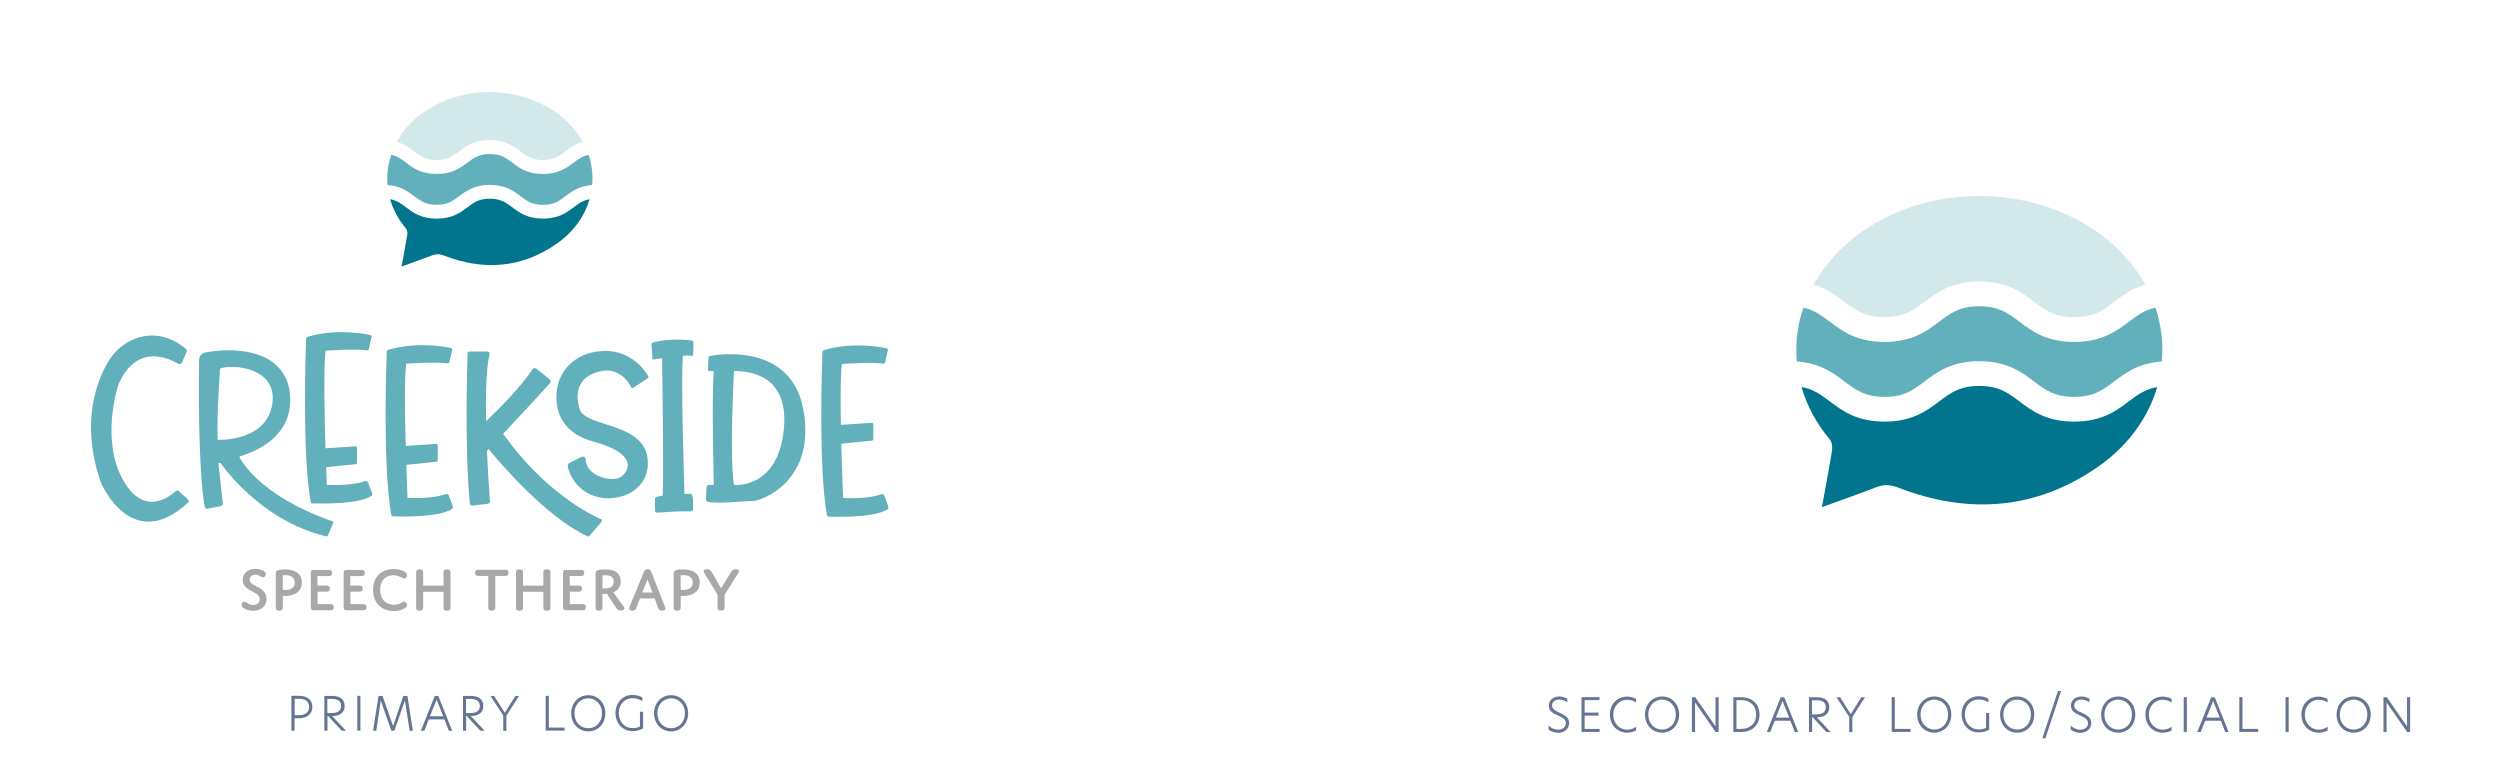 <?xml version="1.0" encoding="utf-8"?>
<!-- Generator: Adobe Illustrator 23.0.3, SVG Export Plug-In . SVG Version: 6.00 Build 0)  -->
<svg version="1.1" id="Layer_1" xmlns="http://www.w3.org/2000/svg" xmlns:xlink="http://www.w3.org/1999/xlink" x="0px" y="0px"
	 viewBox="0 0 1920 600" style="enable-background:new 0 0 1920 600;" xml:space="preserve">
<style type="text/css">
	.st0{fill:#D3E8EA;}
	.st1{fill:#00758D;}
	.st2{fill:#61B0BC;}
	.st3{fill:#A7A8A9;}
	.st4{fill:#667593;}
</style>
<g>
	<g>
		<path class="st0" d="M318.1,116.3c4.9,3.7,8.8,6.6,17.2,6.6s12.3-2.9,17.2-6.6c5.5-4.1,11.6-8.7,23.6-8.7c12,0,18.2,4.6,23.6,8.7
			c4.9,3.7,8.8,6.6,17.2,6.6s12.3-2.9,17.2-6.6c3.7-2.7,7.7-5.7,13.5-7.4c-4.3-7.8-10.5-15-18.6-21.1c-29.2-22-73-22.8-103.1-2
			c-9.3,6.4-16.5,14.4-21.3,23.1C310.5,110.6,314.5,113.6,318.1,116.3z"/>
	</g>
	<g>
		<path class="st1" d="M440.6,159.2c-5.5,4.1-11.6,8.7-23.6,8.7c-12,0-18.2-4.6-23.6-8.7c-4.9-3.7-8.8-6.6-17.2-6.6
			c-8.4,0-12.3,2.9-17.2,6.6c-5.5,4.1-11.6,8.7-23.6,8.7s-18.2-4.6-23.6-8.7c-3.8-2.9-7-5.3-12.2-6.2c2.3,7.9,6.3,15.5,12.2,22.5
			c0.9,1.1,1.2,3.2,1,4.7c-1.3,7.9-2.8,15.8-4.4,24.5c8.4-3.1,16-5.7,23.5-8.6c3.2-1.2,5.9-1.1,9.2,0.2c30.2,11.7,59.3,9.7,86.1-8.9
			c13.3-9.2,21.8-21.4,25.6-34.4C447.6,153.9,444.4,156.3,440.6,159.2z"/>
	</g>
	<g>
		<path class="st2" d="M417,133.6c-12,0-18.2-4.6-23.6-8.7c-4.9-3.7-8.8-6.6-17.2-6.6c-8.4,0-12.3,2.9-17.2,6.6
			c-5.5,4.1-11.6,8.7-23.6,8.7s-18.2-4.6-23.6-8.7c-3.6-2.7-6.7-5-11.3-6c-2.6,7.5-3.5,15.3-2.9,23.2c10,0.7,15.6,4.9,20.6,8.6
			c4.9,3.7,8.8,6.6,17.2,6.6s12.3-2.9,17.2-6.6c5.5-4.1,11.6-8.7,23.6-8.7c12,0,18.2,4.6,23.6,8.7c4.9,3.7,8.8,6.6,17.2,6.6
			s12.3-2.9,17.2-6.6c5-3.7,10.6-7.9,20.6-8.6c0.7-7.8-0.2-15.6-2.8-23.2c-4.7,1-7.8,3.3-11.4,6C435.2,128.9,429,133.6,417,133.6z"
			/>
	</g>
	<g>
		<g>
			<path class="st2" d="M137.3,377.1c-0.6-0.6-1.5-0.6-2.2,0c-4.7,4.3-24.1,19.7-40-7.4c-18.2-31-4.6-72.9-4.6-72.9
				s11.4-36.9,46.4-17.5c1.1,0.6,2.4,0.1,2.9-1l3.5-8c0.4-0.8,0.2-1.8-0.5-2.3c-4.2-3.7-19.9-15.7-40-7.5
				c-8.5,3.5-15.5,9.9-20.1,17.9c-8.6,14.8-20.9,46.7-5.4,91.8c0,0,23.3,56.3,67.1,15.8c0.7-0.6,0.7-1.7,0-2.4L137.3,377.1z"/>
		</g>
		<g>
			<path class="st2" d="M255.2,400.3c-8.2-2.7-53.3-18.8-71.1-48.7c-0.3-0.5,0-1.1,0.5-1.3c6.1-1.7,35.7-11.1,38.1-38.9
				c2.7-31-22.8-38.3-22.8-38.3s-15.5-7.3-42.2-2.4c-2.8,0.5-4.8,2.9-4.8,5.7c-0.3,18.1-0.8,83.6,4.3,112.8c0.2,1,1.2,1.7,2.2,1.5
				c2.7-0.5,7.6-1.5,10.2-2c0.9-0.2,1.6-1,1.5-2c-0.6-5.7-2.5-24.6-3.4-30.4c-0.1-0.4,0.2-0.7,0.6-0.7h1.1c0,0,29.7,44.1,81,56.3
				c0.6,0.1,1.2-0.2,1.4-0.7l4-9.2C256.2,401.3,255.9,400.5,255.2,400.3z M167.2,337.8c-0.9-18.2,1.8-54.7,1.8-54.7
				c7.3-3.6,44.7-1.8,40.1,27.3C204.5,339.6,167.2,337.8,167.2,337.8z"/>
		</g>
		<g>
			<path class="st2" d="M282.7,370.6c-0.3-0.9-1.4-1.4-2.3-1.1c-3.4,1.2-12.3,3.6-29.4,2.9c0,0-0.2-5.3-0.5-13.6
				c7.9-0.9,19.3-2,22.7-2.3c0.6-0.1,1-0.6,1-1.1v-11.4c0-0.7-0.6-1.2-1.2-1.2l-23,1.5c-0.8-26.4-1.6-63.6,0.1-75
				c0,0,23.9-1.6,31.7-0.2c0.6,0.1,1.2-0.3,1.4-0.9l2.2-9.5c0.2-0.6-0.3-1.3-0.9-1.4c-5.1-1.1-26-5-48.1,1.3
				c-0.8,0.2-1.3,0.9-1.3,1.7c-0.4,11.2-3,89.6,3.5,125c0.1,0.8,0.8,1.3,1.6,1.3c6.5,0.2,34.8,0.8,44.9-5.6c0.7-0.4,1-1.3,0.7-2.1
				L282.7,370.6z"/>
		</g>
		<g>
			<path class="st2" d="M344.7,380.6c-0.3-0.9-1.4-1.4-2.3-1.1c-3.4,1.2-12.3,3.6-29.4,2.9c0,0-0.5-10.7-0.9-25.4
				c8-0.9,19.6-2,23.1-2.4c0.6-0.1,1-0.6,1-1.1v-11.4c0-0.7-0.6-1.2-1.2-1.2l-23.4,1.6c-0.7-24.7-1-53.4,0.4-63.2
				c0,0,23.9-1.6,31.7-0.2c0.6,0.1,1.2-0.3,1.4-0.9l2.2-9.5c0.2-0.6-0.3-1.3-0.9-1.4c-5.1-1.1-26-5-48.1,1.3
				c-0.8,0.2-1.3,0.9-1.3,1.7c-0.4,11.2-3,89.6,3.5,125c0.1,0.8,0.8,1.3,1.6,1.3c6.5,0.2,34.8,0.8,44.9-5.6c0.7-0.4,1-1.3,0.7-2.1
				L344.7,380.6z"/>
		</g>
		<g>
			<path class="st2" d="M461.8,398.9c-6.9-3-42.9-20.1-75.4-65.7c13.8-14.6,30.8-33.2,35.9-38.8c0.8-0.9,0.7-2.3-0.2-3.1l-10.1-8.1
				c-1-0.8-2.4-0.6-3.1,0.5c-9.5,14.4-27.5,32.1-35.6,39.8c-0.4-20.4,0.1-40.6,2.7-51.8c0.2-0.9-0.5-1.7-1.4-1.7h-14.1
				c-0.8,0-1.4,0.6-1.4,1.4c-0.3,9.9-2.3,72.4,1.7,115.1c0.1,1.1,1.1,1.9,2.2,1.8l11.5-1.4c1.1-0.1,1.9-1.1,1.8-2.1
				c-0.4-5.2-1.5-20.6-2.3-38.6c0.4-0.4,0.9-0.9,1.3-1.3c7.6,9.3,43.8,52.2,76.1,67.1c0.4,0.2,0.8,0.1,1.1-0.2l9.6-11.2
				C462.6,399.9,462.4,399.1,461.8,398.9z"/>
		</g>
		<g>
			<path class="st2" d="M459.3,269.9c-27.3,3.6-31,26.4-31,26.4s-9.1,32.8,27.3,42.8c36.5,10,26.4,23.7,21,27.3
				c-5.9,4-26.4-0.1-26.8-13.6c-0.1-1.6-1.8-2.6-3.2-1.9l-9.2,4.6c-1.1,0.5-1.7,1.8-1.4,3c1.5,5.7,7.3,21.6,27.9,24.1
				c6,0.7,15.2-1.1,20.4-4.2c6.5-3.9,14-11.2,13.2-24.6c-1.8-30.1-47.9-25.1-52.4-39.7s0.8-26.3,17.3-29.2
				c13.2-2.3,20.3,8.3,22.2,12.3c0.3,0.7,1.2,1,1.9,0.5l10.9-7.2c0.6-0.4,0.8-1.1,0.4-1.7C495.2,284.3,483.2,266.7,459.3,269.9z"/>
		</g>
		<g>
			<path class="st2" d="M524.4,273.2c2.6-0.2,4.9-0.2,6.6,0.1c0.7,0.1,1.3-0.4,1.3-1.1c0.2-2.4,0.5-7.4,0.1-9.7
				c-0.1-0.5-0.5-0.9-1-1c-3.5-0.5-18-2-30.6,1.8c-0.3,0.1-0.5,0.4-0.5,0.7l0.8,11.5c0,0.4,0.4,0.7,0.8,0.6c1.2-0.2,3.6-0.6,6.6-1.1
				c0.2,15.5,1.2,81.3,0.5,105.6c-1.8,0.3-3.4,0.6-4.8,1c-0.7,0.2-1.2,0.9-1.2,1.7v8.7c0,1,0.8,1.8,1.8,1.7c5.2-0.4,20-1.3,25.6-1
				c1,0.1,1.8-0.7,1.9-1.7c0.1-3.7,0.2-11.8-1.9-11.8c0,0-1.9,0-4.7,0.1C525.2,363.3,523,297.4,524.4,273.2z"/>
		</g>
		<g>
			<path class="st2" d="M545.1,273.4c-0.6,0.1-1,0.6-1,1.1l-0.4,9.2c0,0.7,0.5,1.3,1.2,1.3h3.3c-1.8,17.3,0,87.5,0,87.5h-4
				c-0.8,0-1.5,0.7-1.6,1.5l-0.4,9.7c0,0.7,0.5,1.4,1.2,1.6c6.5,1.9,27.6-0.5,34.4-0.5c7.3,0,49.2-15.5,39.2-70.2
				C607.7,263.8,553,271.9,545.1,273.4z M602,329.6c-4.6,46.5-38.3,42.8-38.3,42.8c-3.6-21,0-87.5,0-87.5h0.9
				C567.8,285.4,606.6,283.1,602,329.6z"/>
		</g>
		<g>
			<path class="st2" d="M682.2,389l-3-8.3c-0.3-0.9-1.4-1.4-2.3-1.1c-3.4,1.2-12.3,3.6-29.4,2.9c0,0-0.8-19.4-1.4-41.7
				c8-0.9,20-2.1,23.6-2.4c0.6-0.1,1-0.6,1-1.1v-11.4c0-0.7-0.6-1.2-1.2-1.2l-23.7,1.6c-0.4-19.9-0.3-39.2,0.8-46.8
				c0,0,23.9-1.6,31.7-0.2c0.6,0.1,1.2-0.3,1.4-0.9l2.2-9.5c0.2-0.6-0.3-1.3-0.9-1.4c-5.1-1.1-26-5-48.1,1.3
				c-0.8,0.2-1.3,0.9-1.3,1.7c-0.4,11.2-3,89.6,3.5,125c0.1,0.8,0.8,1.3,1.6,1.3c6.5,0.2,34.8,0.8,44.9-5.6
				C682.2,390.6,682.5,389.7,682.2,389z"/>
		</g>
	</g>
	<g>
		<path class="st3" d="M199.7,451.8c2.7,1.7,5,4.2,5,8.2c0,5.9-4.8,9.1-10.2,9.1c-2.2,0-4.8-0.6-6.7-1.6c-1.3-0.7-2.3-1.7-2.3-2.9
			c0-1.2,0.9-2.5,2.2-2.5c1.6,0,3.1,2.5,6.7,2.5c2.9,0,5-1.6,5-4.4c0-2.7-2-4-4-5.1c-2.8-1.5-9-3.7-9-9.8c0-5,4.1-8.4,9.8-8.4
			c4.1,0,8,1.9,8,4c0,1.1-1,2.5-2.2,2.5c-1.5,0-3-2-5.9-2c-2.6,0-4.4,1.5-4.4,3.6C191.6,448.6,196.3,449.8,199.7,451.8z"/>
		<path class="st3" d="M219,457.7c-1,0-1.8-0.1-1.8-0.1v8.4c0,0.9,0,1.6-0.4,2.1c-0.4,0.5-1.2,0.9-2.3,0.9c-1.1,0-1.9-0.3-2.3-0.9
			c-0.4-0.5-0.4-1.2-0.4-2.1v-25c0-1.4,0-2.5,1.9-3.1c1.1-0.4,3-0.6,5.2-0.6c3.2,0,6.4,0.5,8.9,2.2c2.5,1.6,4,4.2,4,7.8
			C231.9,454.6,225.8,457.7,219,457.7z M217.2,453c0,0,0.7,0.1,1.6,0.1c3.8,0,7.6-1.2,7.6-5.7c0-3.9-3-5.7-7.1-5.7
			c-1.2,0-2.2,0.1-2.2,0.1L217.2,453L217.2,453z"/>
		<path class="st3" d="M243.9,449.7h6.7c0.8,0,1.3,0,1.9,0.4c0.5,0.3,0.8,0.9,0.8,1.9s-0.3,1.6-0.8,2c-0.5,0.4-1.1,0.4-1.9,0.4h-6.7
			v9.6h9.7c0.8,0,1.3,0.1,1.9,0.4c0.5,0.3,0.8,0.9,0.8,1.9c0,1-0.3,1.6-0.8,2c-0.5,0.4-1.1,0.4-1.9,0.4h-12.4
			c-1.9,0-2.5-0.8-2.5-2.5v-26c0-1.9,0.7-2.5,2.5-2.5h11.1c0.8,0,1.3,0,1.9,0.4c0.5,0.3,0.8,0.9,0.8,1.9c0,1-0.3,1.6-0.8,2
			c-0.5,0.4-1.1,0.4-1.9,0.4h-8.5V449.7z"/>
		<path class="st3" d="M269.1,449.7h6.7c0.8,0,1.3,0,1.9,0.4c0.5,0.3,0.8,0.9,0.8,1.9s-0.3,1.6-0.8,2c-0.5,0.4-1.1,0.4-1.9,0.4h-6.7
			v9.6h9.7c0.8,0,1.3,0.1,1.9,0.4c0.5,0.3,0.8,0.9,0.8,1.9c0,1-0.3,1.6-0.8,2c-0.5,0.4-1.1,0.4-1.9,0.4h-12.4
			c-1.9,0-2.5-0.8-2.5-2.5v-26c0-1.9,0.7-2.5,2.5-2.5h11.1c0.8,0,1.3,0,1.9,0.4c0.5,0.3,0.8,0.9,0.8,1.9c0,1-0.3,1.6-0.8,2
			c-0.5,0.4-1.1,0.4-1.9,0.4h-8.5V449.7z"/>
		<path class="st3" d="M302.4,464.5c1.6,0,3.1-0.3,4.5-0.9c1.9-0.8,2.6-1.5,3.6-1.5c1.3,0,2.1,1.6,2.1,2.6s-0.8,1.8-1.9,2.5
			c-2.3,1.4-5.4,2.1-8.4,2.1c-8.4,0-15.8-5.5-15.8-16.3c0-10.9,7.5-16,15.8-16c3.1,0,6.1,0.7,8.4,2.1c1.2,0.8,1.9,1.5,1.9,2.5
			c0,1-0.8,2.7-2.1,2.7c-0.9,0-1.8-0.8-3.7-1.5c-1.4-0.6-2.8-1-4.7-1c-5,0-10.1,3.1-10.1,11.1C292,460.8,297.1,464.5,302.4,464.5z"
			/>
		<path class="st3" d="M346,466c0,0.9,0,1.6-0.4,2.2c-0.4,0.5-1.2,0.8-2.3,0.8c-1.2,0-1.9-0.3-2.3-0.8c-0.4-0.5-0.4-1.2-0.4-2.2
			v-11.5h-15.6V466c0,0.9,0,1.6-0.4,2.2c-0.4,0.5-1.2,0.8-2.3,0.8c-1.2,0-1.9-0.3-2.3-0.8c-0.4-0.5-0.4-1.2-0.4-2.2v-25.8
			c0-0.9,0-1.6,0.4-2.1c0.4-0.5,1.2-0.8,2.3-0.8c1.1,0,1.8,0.3,2.3,0.8c0.4,0.5,0.4,1.2,0.4,2.1v9.6h15.6v-9.6c0-0.9,0-1.6,0.4-2.1
			c0.4-0.5,1.2-0.8,2.3-0.8c1.1,0,1.8,0.3,2.3,0.8c0.4,0.5,0.4,1.2,0.4,2.1L346,466L346,466z"/>
		<path class="st3" d="M380.4,466c0,0.9,0,1.6-0.4,2.1c-0.4,0.5-1.2,0.9-2.3,0.9c-1.1,0-1.9-0.3-2.3-0.9c-0.4-0.5-0.4-1.2-0.4-2.1
			v-23.7h-7.4c-0.8,0-1.4,0-1.9-0.4c-0.5-0.3-0.8-1-0.8-2c0-1,0.3-1.6,0.8-1.9c0.5-0.4,1.1-0.4,1.9-0.4h20.2c0.8,0,1.3,0,1.9,0.4
			c0.5,0.3,0.8,0.9,0.8,1.9c0,1-0.3,1.6-0.8,2c-0.5,0.4-1.1,0.4-1.9,0.4h-7.4V466z"/>
		<path class="st3" d="M422.7,466c0,0.9,0,1.6-0.4,2.2c-0.4,0.5-1.2,0.8-2.3,0.8c-1.2,0-1.9-0.3-2.3-0.8c-0.4-0.5-0.4-1.2-0.4-2.2
			v-11.5h-15.6V466c0,0.9,0,1.6-0.4,2.2c-0.4,0.5-1.2,0.8-2.3,0.8c-1.2,0-1.9-0.3-2.3-0.8c-0.4-0.5-0.4-1.2-0.4-2.2v-25.8
			c0-0.9,0-1.6,0.4-2.1c0.4-0.5,1.2-0.8,2.3-0.8c1.1,0,1.8,0.3,2.3,0.8c0.4,0.5,0.4,1.2,0.4,2.1v9.6h15.6v-9.6c0-0.9,0-1.6,0.4-2.1
			c0.4-0.5,1.2-0.8,2.3-0.8c1.1,0,1.8,0.3,2.3,0.8c0.4,0.5,0.4,1.2,0.4,2.1V466z"/>
		<path class="st3" d="M437.6,449.7h6.7c0.8,0,1.3,0,1.9,0.4c0.5,0.3,0.8,0.9,0.8,1.9s-0.3,1.6-0.8,2c-0.5,0.4-1.1,0.4-1.9,0.4h-6.7
			v9.6h9.7c0.8,0,1.3,0.1,1.9,0.4c0.5,0.3,0.8,0.9,0.8,1.9c0,1-0.3,1.6-0.8,2c-0.5,0.4-1.1,0.4-1.9,0.4h-12.4
			c-1.9,0-2.5-0.8-2.5-2.5v-26c0-1.9,0.7-2.5,2.5-2.5H446c0.8,0,1.3,0,1.9,0.4c0.5,0.3,0.8,0.9,0.8,1.9c0,1-0.3,1.6-0.8,2
			c-0.5,0.4-1.1,0.4-1.9,0.4h-8.5L437.6,449.7L437.6,449.7z"/>
		<path class="st3" d="M462.7,466c0,0.9,0,1.6-0.4,2.1c-0.4,0.5-1.2,0.9-2.2,0.9c-1.1,0-1.9-0.3-2.3-0.9c-0.4-0.5-0.4-1.2-0.4-2.1
			v-25c0-1.5,0-2.6,2.3-3.2c1.1-0.3,2.8-0.5,5-0.5c2.5,0,5.3,0.3,7.5,1.4c2.9,1.5,4.5,4.1,4.5,7.7c0,3.9-2,7-5.7,8.5l8.1,11.1
			c0.9,1.2,0.6,2.9-2.2,2.9c-2.2,0-2.8-0.9-3.8-2.3l-4.9-7.3c-1.1-1.6-2-3.3-2-3.3s-0.8,0.1-2,0.1c-1.2,0-1.6-0.1-1.6-0.1L462.7,466
			L462.7,466z M462.7,451.8c0,0,0.6,0.1,1.4,0.1c4.4,0,7.2-1.3,7.2-5.2c0-3.8-2.7-4.9-6.1-4.9c-1.4,0-2.5,0.2-2.5,0.2V451.8z"/>
		<path class="st3" d="M502.8,459.6h-11.3l-2.6,6.8c-0.6,1.5-1.1,2.6-3.3,2.6c-1.7,0-2.4-0.6-2.4-1.7c0-0.4,0.1-0.8,0.4-1.6
			l10.5-25.4c0.8-1.9,1.4-3.2,3.3-3.2c1.9,0,2.5,1.3,3.2,3.2l10,25.4c0.2,0.6,0.4,1.2,0.4,1.6c0,1.1-0.8,1.7-2.5,1.7
			c-2,0-2.6-0.9-3.3-2.6L502.8,459.6z M493.3,455h7.8l-3.8-10L493.3,455z"/>
		<path class="st3" d="M524.6,457.7c-1,0-1.8-0.1-1.8-0.1v8.4c0,0.9,0,1.6-0.4,2.1c-0.4,0.5-1.2,0.9-2.3,0.9c-1.1,0-1.9-0.3-2.3-0.9
			c-0.4-0.5-0.4-1.2-0.4-2.1v-25c0-1.4,0-2.5,1.9-3.1c1.1-0.4,3-0.6,5.2-0.6c3.2,0,6.4,0.5,8.9,2.2c2.5,1.6,4,4.2,4,7.8
			C537.5,454.6,531.4,457.7,524.6,457.7z M522.8,453c0,0,0.7,0.1,1.6,0.1c3.8,0,7.6-1.2,7.6-5.7c0-3.9-3-5.7-7.1-5.7
			c-1.2,0-2.2,0.1-2.2,0.1L522.8,453L522.8,453z"/>
		<path class="st3" d="M561.3,439.6c0.8-1.4,1.5-2.4,3.8-2.4c1.8,0,2.4,0.6,2.4,1.5c0,0.6-0.3,1.2-0.9,2l-10.1,16v9.2
			c0,0.9-0.1,1.6-0.4,2.2c-0.4,0.5-1.1,0.8-2.3,0.8c-1.1,0-1.8-0.3-2.3-0.8c-0.4-0.5-0.4-1.2-0.4-2.1v-9.3l-9.8-15.9
			c-0.5-0.9-0.9-1.5-0.9-2.1c0-1,0.9-1.5,2.6-1.5c2.2,0,2.9,0.9,3.8,2.5l7,12.1L561.3,439.6z"/>
	</g>
</g>
<g>
	<g>
		<path class="st4" d="M223.8,534.4h6.1c6,0,10,3.1,10,8.5c0,5.4-4,8.7-10,8.7h-3.7v9.6h-2.4V534.4z M237.4,542.9
			c0-4-2.8-6.2-7.3-6.2h-3.8v12.5h3.8C234.6,549.2,237.4,546.9,237.4,542.9z"/>
		<path class="st4" d="M265.7,561.2h-3.3l-10.5-11.4h-0.4v11.4h-2.4v-26.7h6.6c6.1,0,9,3.3,9,7.7c0,4.8-3.5,7.7-9.3,7.7h-0.3
			L265.7,561.2z M254.9,547.6c5.2,0,7.1-2.2,7.1-5.5c0-3.3-2.3-5.3-6.7-5.3h-3.9v10.8H254.9z"/>
		<path class="st4" d="M274.4,534.4h2.4v26.7h-2.4V534.4z"/>
		<path class="st4" d="M289,561.2h-2.5l4.2-26.7h3.1l8.1,23.1h0l7.8-23.1h3.2l4.2,26.7h-2.5l-3.6-23.1h-0.1l-8,23.1h-2.3l-8.1-22.9
			h-0.1L289,561.2z"/>
		<path class="st4" d="M344.7,561.2l-3.4-8.7h-12l-3.4,8.7h-2.7l10.7-26.7h2.7l10.7,26.7H344.7z M330.2,550.1h10.2l-5.1-12.8
			L330.2,550.1z"/>
		<path class="st4" d="M372.2,561.2h-3.3l-10.5-11.4h-0.4v11.4h-2.4v-26.7h6.6c6.1,0,9,3.3,9,7.7c0,4.8-3.5,7.7-9.3,7.7h-0.3
			L372.2,561.2z M361.4,547.6c5.2,0,7.1-2.2,7.1-5.5c0-3.3-2.3-5.3-6.7-5.3h-3.9v10.8H361.4z"/>
		<path class="st4" d="M386.6,549.7l-9.9-15.2h2.8l8.2,12.9h0l8.1-12.9h2.8l-9.7,15.2v11.6h-2.4V549.7z"/>
		<path class="st4" d="M419.1,534.4h2.4v24.4h12.1v2.3h-14.5V534.4z"/>
		<path class="st4" d="M438.7,547.8c0-7.8,5.5-13.9,13.1-13.9c7.6,0,13.1,6,13.1,13.9c0,7.8-5.5,13.9-13.1,13.9
			C444.2,561.7,438.7,555.7,438.7,547.8z M462.3,547.8c0-7.3-5.1-11.5-10.5-11.5c-5.5,0-10.6,4.2-10.6,11.5
			c0,7.3,5.1,11.5,10.6,11.5C457.3,559.3,462.3,555.1,462.3,547.8z"/>
		<path class="st4" d="M485.7,559.2c2.4,0,4-0.4,5.8-1.3v-11.3h2.4v12.8c-2.5,1.4-5,2.1-8.2,2.1c-6.9,0-13-5.5-13-13.9
			s5.9-13.9,13.1-13.9c2.7,0,5.4,0.7,7.5,1.9v2.8c-2.4-1.4-4.8-2.2-7.6-2.2c-5.7,0-10.5,4.6-10.5,11.4
			C475.3,554.6,479.9,559.2,485.7,559.2z"/>
		<path class="st4" d="M502.3,547.8c0-7.8,5.5-13.9,13.1-13.9c7.6,0,13.1,6,13.1,13.9c0,7.8-5.5,13.9-13.1,13.9
			C507.9,561.7,502.3,555.7,502.3,547.8z M526,547.8c0-7.3-5.1-11.5-10.5-11.5c-5.5,0-10.6,4.2-10.6,11.5c0,7.3,5.1,11.5,10.6,11.5
			C520.9,559.3,526,555.1,526,547.8z"/>
	</g>
</g>
<g>
	<g>
		<path class="st4" d="M1203.7,536.6v2.8c-1.9-1.4-4.2-2.1-6.2-2.1c-2.8,0-5.5,1.4-5.5,4.5c0,2.6,2,3.9,6,5.7
			c4.1,1.9,7.1,3.7,7.1,7.7c0,4.9-4,7.6-8.5,7.6c-3.1,0-5.7-1.3-7.3-2.5v-3.1c1.8,1.9,4.6,3.2,7.3,3.2c3.1,0,6-1.7,6-5
			c0-2.7-2-4.1-6.1-5.9c-4.1-1.9-7-3.5-7-7.5c0-4.6,3.7-7.1,8.1-7.1C1200,534.9,1202.2,535.7,1203.7,536.6z"/>
		<path class="st4" d="M1214.5,535.4h13.9v2.3H1217v9.6h10.7v2.3H1217v10.2h11.5v2.3h-13.9V535.4z"/>
		<path class="st4" d="M1249.5,562.7c-6.8,0-13.1-5.3-13.1-13.9c0-8.6,6.3-13.8,13.1-13.8c3.1,0,5.4,0.8,7,1.8v2.7
			c-2.1-1.3-4.1-2.1-7-2.1c-5.1,0-10.5,4.2-10.5,11.5c0,7.2,5.4,11.5,10.5,11.5c2.9,0,4.9-0.9,7-2.2v2.8
			C1254.8,561.9,1252.5,562.7,1249.5,562.7z"/>
		<path class="st4" d="M1263.4,548.8c0-7.8,5.5-13.9,13.1-13.9c7.6,0,13.1,6,13.1,13.9c0,7.8-5.5,13.9-13.1,13.9
			C1268.9,562.7,1263.4,556.7,1263.4,548.8z M1287,548.8c0-7.3-5.1-11.5-10.5-11.5c-5.5,0-10.6,4.2-10.6,11.5
			c0,7.3,5.1,11.5,10.6,11.5S1287,556.1,1287,548.8z"/>
		<path class="st4" d="M1319.8,562.2h-2.2l-15.8-22.7h0v22.7h-2.4v-26.7h2.6l15.5,22.4h0v-22.4h2.4V562.2z"/>
		<path class="st4" d="M1351.3,548.8c0,8.1-5.7,13.4-14.1,13.4h-6v-26.7h6C1345.8,535.4,1351.3,540.8,1351.3,548.8z M1333.7,559.8
			h3.6c6.6,0,11.4-4,11.4-11c0-7.1-4.8-11.1-11.4-11.1h-3.7V559.8z"/>
		<path class="st4" d="M1378.4,562.2l-3.4-8.7h-12l-3.4,8.7h-2.7l10.7-26.7h2.7l10.7,26.7H1378.4z M1363.9,551.1h10.2l-5.1-12.8
			L1363.9,551.1z"/>
		<path class="st4" d="M1405.9,562.2h-3.3l-10.5-11.4h-0.4v11.4h-2.4v-26.7h6.6c6.1,0,9,3.3,9,7.7c0,4.8-3.5,7.7-9.3,7.7h-0.3
			L1405.9,562.2z M1395.1,548.6c5.2,0,7.1-2.2,7.1-5.5c0-3.3-2.3-5.3-6.7-5.3h-3.9v10.8H1395.1z"/>
		<path class="st4" d="M1420.3,550.7l-9.9-15.2h2.8l8.2,12.9h0l8.1-12.9h2.8l-9.7,15.2v11.6h-2.4V550.7z"/>
		<path class="st4" d="M1452.8,535.4h2.4v24.4h12.1v2.3h-14.5V535.4z"/>
		<path class="st4" d="M1472.4,548.8c0-7.8,5.5-13.9,13.1-13.9c7.6,0,13.1,6,13.1,13.9c0,7.8-5.5,13.9-13.1,13.9
			C1477.9,562.7,1472.4,556.7,1472.4,548.8z M1496.1,548.8c0-7.3-5.1-11.5-10.5-11.5c-5.5,0-10.6,4.2-10.6,11.5
			c0,7.3,5.1,11.5,10.6,11.5S1496.1,556.1,1496.1,548.8z"/>
		<path class="st4" d="M1519.5,560.2c2.4,0,4-0.4,5.8-1.3v-11.3h2.4v12.8c-2.5,1.4-5,2.1-8.2,2.1c-6.9,0-13-5.5-13-13.9
			s5.9-13.9,13.1-13.9c2.7,0,5.4,0.7,7.5,1.9v2.8c-2.4-1.4-4.8-2.2-7.6-2.2c-5.7,0-10.5,4.6-10.5,11.4
			C1509,555.6,1513.7,560.2,1519.5,560.2z"/>
		<path class="st4" d="M1536.1,548.8c0-7.8,5.5-13.9,13.1-13.9c7.6,0,13.1,6,13.1,13.9c0,7.8-5.5,13.9-13.1,13.9
			C1541.6,562.7,1536.1,556.7,1536.1,548.8z M1559.7,548.8c0-7.3-5.1-11.5-10.5-11.5c-5.5,0-10.6,4.2-10.6,11.5
			c0,7.3,5.1,11.5,10.6,11.5S1559.7,556.1,1559.7,548.8z"/>
		<path class="st4" d="M1580.5,530.7h2.4l-12,36.3h-2.4L1580.5,530.7z"/>
		<path class="st4" d="M1604.7,536.6v2.8c-1.9-1.4-4.2-2.1-6.2-2.1c-2.8,0-5.5,1.4-5.5,4.5c0,2.6,2,3.9,6,5.7
			c4.1,1.9,7.1,3.7,7.1,7.7c0,4.9-4,7.6-8.5,7.6c-3.1,0-5.7-1.3-7.3-2.5v-3.1c1.8,1.9,4.6,3.2,7.3,3.2c3.1,0,6-1.7,6-5
			c0-2.7-2-4.1-6.1-5.9c-4.1-1.9-7-3.5-7-7.5c0-4.6,3.7-7.1,8.1-7.1C1600.9,534.9,1603.2,535.7,1604.7,536.6z"/>
		<path class="st4" d="M1613.7,548.8c0-7.8,5.5-13.9,13.1-13.9c7.6,0,13.1,6,13.1,13.9c0,7.8-5.5,13.9-13.1,13.9
			C1619.2,562.7,1613.7,556.7,1613.7,548.8z M1637.3,548.8c0-7.3-5.1-11.5-10.5-11.5c-5.5,0-10.6,4.2-10.6,11.5
			c0,7.3,5.1,11.5,10.6,11.5S1637.3,556.1,1637.3,548.8z"/>
		<path class="st4" d="M1660.8,562.7c-6.8,0-13.1-5.3-13.1-13.9c0-8.6,6.3-13.8,13.1-13.8c3.1,0,5.4,0.8,7,1.8v2.7
			c-2.1-1.3-4.1-2.1-7-2.1c-5.1,0-10.5,4.2-10.5,11.5c0,7.2,5.4,11.5,10.5,11.5c2.9,0,4.9-0.9,7-2.2v2.8
			C1666.2,561.9,1663.9,562.7,1660.8,562.7z"/>
		<path class="st4" d="M1677.1,535.4h2.4v26.7h-2.4V535.4z"/>
		<path class="st4" d="M1709,562.2l-3.4-8.7h-12l-3.4,8.7h-2.7l10.7-26.7h2.7l10.7,26.7H1709z M1694.6,551.1h10.2l-5.1-12.8
			L1694.6,551.1z"/>
		<path class="st4" d="M1719.8,535.4h2.4v24.4h12.1v2.3h-14.5V535.4z"/>
		<path class="st4" d="M1755.3,535.4h2.4v26.7h-2.4V535.4z"/>
		<path class="st4" d="M1780.6,562.7c-6.8,0-13.1-5.3-13.1-13.9c0-8.6,6.3-13.8,13.1-13.8c3.1,0,5.4,0.8,7,1.8v2.7
			c-2.1-1.3-4.1-2.1-7-2.1c-5.1,0-10.5,4.2-10.5,11.5c0,7.2,5.4,11.5,10.5,11.5c2.9,0,4.9-0.9,7-2.2v2.8
			C1785.9,561.9,1783.6,562.7,1780.6,562.7z"/>
		<path class="st4" d="M1794.5,548.8c0-7.8,5.5-13.9,13.1-13.9c7.6,0,13.1,6,13.1,13.9c0,7.8-5.5,13.9-13.1,13.9
			C1800,562.7,1794.5,556.7,1794.5,548.8z M1818.1,548.8c0-7.3-5.1-11.5-10.5-11.5c-5.5,0-10.6,4.2-10.6,11.5
			c0,7.3,5.1,11.5,10.6,11.5S1818.1,556.1,1818.1,548.8z"/>
		<path class="st4" d="M1850.9,562.2h-2.2l-15.8-22.7h0v22.7h-2.4v-26.7h2.6l15.5,22.4h0v-22.4h2.4V562.2z"/>
	</g>
</g>
<g>
	<g>
		<path class="st0" d="M1416.6,231.8c8.8,6.6,15.7,11.8,30.7,11.8s21.9-5.2,30.7-11.8c9.7-7.3,20.7-15.6,42.1-15.6
			s32.4,8.3,42.1,15.6c8.8,6.6,15.7,11.8,30.7,11.8c15,0,21.9-5.2,30.7-11.8c6.5-4.9,13.6-10.2,24-13.2
			c-7.7-13.9-18.7-26.8-33.1-37.7c-52-39.1-130.1-40.6-183.7-3.5c-16.6,11.5-29.3,25.7-38,41.2
			C1403.1,221.7,1410.1,227,1416.6,231.8z"/>
	</g>
	<g>
		<path class="st1" d="M1635,308.2c-9.7,7.3-20.7,15.6-42.1,15.6c-21.4,0-32.4-8.3-42.1-15.6c-8.8-6.6-15.7-11.8-30.7-11.8
			s-21.9,5.2-30.7,11.8c-9.7,7.3-20.7,15.6-42.1,15.6s-32.4-8.3-42.1-15.6c-6.8-5.1-12.5-9.4-21.7-11c4.1,14,11.2,27.6,21.7,40.2
			c1.7,2,2.2,5.8,1.8,8.5c-2.2,14.1-5,28.1-7.8,43.6c15.1-5.5,28.6-10.2,42-15.4c5.7-2.2,10.5-1.9,16.4,0.3
			c53.8,20.9,105.7,17.3,153.5-15.8c23.6-16.4,38.8-38.1,45.6-61.3C1647.5,298.8,1641.8,303.1,1635,308.2z"/>
	</g>
	<g>
		<path class="st2" d="M1592.9,262.6c-21.4,0-32.4-8.3-42.1-15.6c-8.8-6.6-15.7-11.8-30.7-11.8s-21.9,5.2-30.7,11.8
			c-9.7,7.3-20.7,15.6-42.1,15.6s-32.4-8.3-42.1-15.6c-6.4-4.8-11.9-8.9-20.2-10.7c-4.6,13.4-6.3,27.4-5.1,41.3
			c17.9,1.3,27.9,8.7,36.7,15.4c8.8,6.6,15.7,11.8,30.7,11.8s21.9-5.2,30.7-11.8c9.7-7.3,20.7-15.6,42.1-15.6s32.4,8.3,42.1,15.6
			c8.8,6.6,15.7,11.8,30.7,11.8c15,0,21.9-5.2,30.7-11.8c8.9-6.7,18.8-14.1,36.7-15.4c1.2-13.9-0.4-27.9-4.9-41.3
			c-8.5,1.8-13.9,5.9-20.4,10.8C1625.3,254.3,1614.3,262.6,1592.9,262.6z"/>
	</g>
</g>
</svg>
